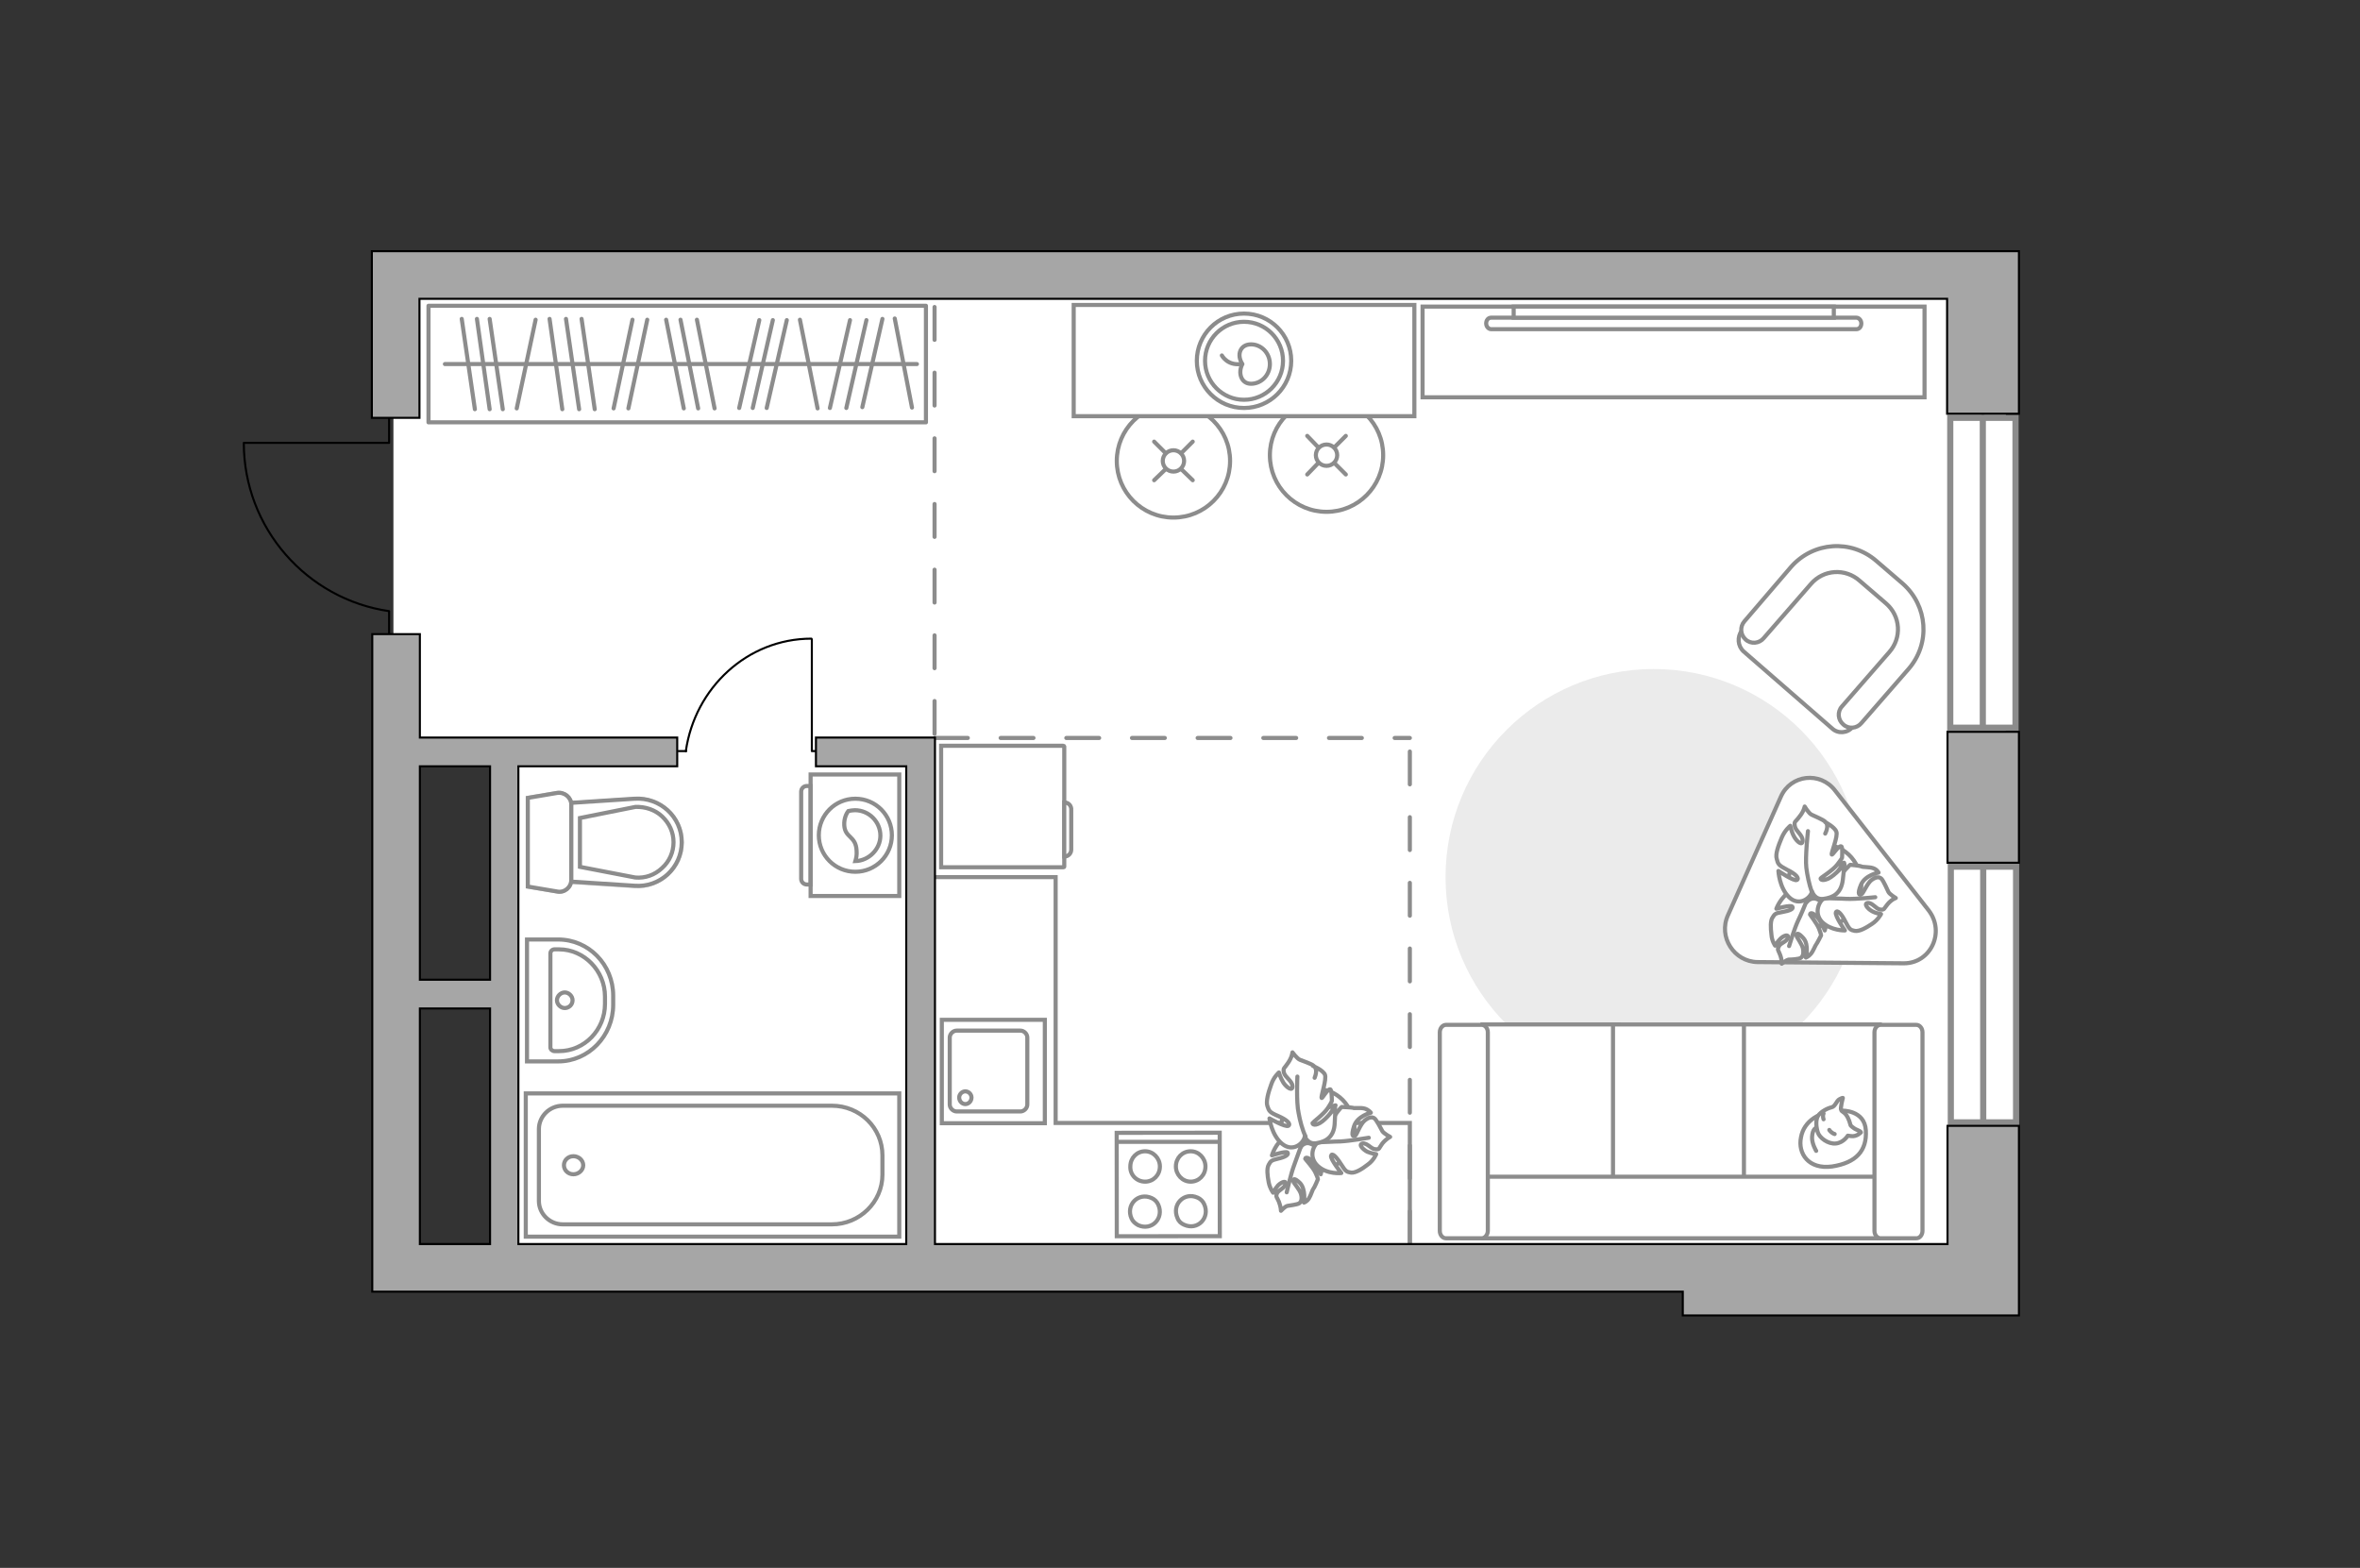 <?xml version="1.0" encoding="utf-8"?>
<!-- Generator: Adobe Illustrator 28.0.0, SVG Export Plug-In . SVG Version: 6.00 Build 0)  -->
<svg version="1.1" xmlns="http://www.w3.org/2000/svg" xmlns:xlink="http://www.w3.org/1999/xlink" x="0px" y="0px"
	 viewBox="0 0 575 382" style="enable-background:new 0 0 575 382;" xml:space="preserve">
<rect x="0" y="0" width="575" height="382" fill="#333333" stroke="none"/>
<style type="text/css">
	.st0{fill:#FFFFFF;}
	.st1{fill:#FFFFFF;stroke:#8C8C8C;stroke-width:1.5;stroke-linecap:round;stroke-miterlimit:10;}
	.st2{fill:none;stroke:#8C8C8C;stroke-miterlimit:10;}
	.st3{fill:#EBEBEB;}
	.st4{fill:none;stroke:#000000;stroke-width:0.5;stroke-linecap:round;stroke-linejoin:round;stroke-miterlimit:10;}
	.st5{fill:none;stroke:#8C8C8C;stroke-linecap:round;stroke-linejoin:round;stroke-miterlimit:10;}
	.st6{fill:#FFFFFF;stroke:#8C8C8C;stroke-miterlimit:10;}
	.st7{fill:#FFFFFF;stroke:#8C8C8C;stroke-linecap:round;stroke-miterlimit:10;}
	.st8{fill:#FFFFFF;stroke:#8C8C8C;stroke-linecap:round;stroke-linejoin:round;stroke-miterlimit:10;}
	.st9{opacity:0.5;}
	.st10{fill:#FFFFFF;stroke:#8C8C8C;stroke-linecap:square;stroke-miterlimit:10;}
	.st11{fill-rule:evenodd;clip-rule:evenodd;fill:#FFFFFF;fill-opacity:0.1;stroke:#8C8C8C;stroke-miterlimit:10;}
	.st12{fill:none;stroke:#8C8C8C;stroke-linecap:round;stroke-linejoin:round;stroke-miterlimit:10;stroke-dasharray:8;}
	.st13{fill:#A6A6A6;stroke:#000000;stroke-width:0.5;stroke-miterlimit:10;}
</style>
<g id="bg_1_">
	<g>
		
			<rect x="188.8" y="7.6" transform="matrix(9.159187e-09 1 -1 9.159187e-09 496.32 -117.865)" class="st0" width="236.6" height="363.2"/>
		
			<rect x="56.1" y="111.6" transform="matrix(9.159198e-09 1 -1 9.159198e-09 240.353 15.686)" class="st0" width="112.5" height="32.9"/>
	</g>
</g>
<g id="windows_1_">
	<g>
		
			<rect x="445.4" y="131.6" transform="matrix(1.831825e-08 1 -1 1.831825e-08 622.667 -343.605)" class="st1" width="75.5" height="15.9"/>
		<line class="st1" x1="483.1" y1="101.8" x2="483.1" y2="177.3"/>
	</g>
	<g>
		
			<rect x="452.1" y="234.3" transform="matrix(2.026033e-08 1 -1 2.026033e-08 725.505 -240.946)" class="st1" width="62.3" height="15.9"/>
		<line class="st1" x1="483.2" y1="211.1" x2="483.2" y2="273.4"/>
	</g>
</g>
<g id="furniture_1_">
	<polyline class="st2" points="343.5,303.1 343.5,273.6 257.2,273.6 257.2,213.7 227.8,213.7 	"/>
	<path id="Vector_00000161609327471486171650000014206023220026256566_" class="st3" d="M352.2,213.7c0,28,22.7,50.7,50.7,50.7
		c28,0,50.7-22.7,50.7-50.7c0-28-22.7-50.7-50.7-50.7C374.9,163,352.2,185.7,352.2,213.7z"/>
	<g id="Group_34_00000064340019913047419000000017849625799618758800_">
		<path id="Vector_158_00000092426142398311477540000015512451940268707757_" class="st4" d="M197.8,155.8V183h1.2"/>
		<path id="Vector_159_00000085229809295384074690000013490860363376396729_" class="st4" d="M165.3,183h1.9"/>
		<path id="Vector_160_00000132058352185223637370000014777208420489308595_" class="st4" d="M167.1,183c2.2-15.4,15-27.4,30.6-27.4
			"/>
	</g>
	<g>
		<rect x="104.4" y="74.5" class="st5" width="121.2" height="28.4"/>
		<line class="st5" x1="133.9" y1="77.7" x2="137" y2="99.7"/>
		<line class="st5" x1="119.3" y1="77.7" x2="122.5" y2="99.7"/>
		<line class="st5" x1="116.2" y1="77.7" x2="119.3" y2="99.7"/>
		<line class="st5" x1="112.5" y1="77.7" x2="115.7" y2="99.7"/>
		<line class="st5" x1="137.9" y1="77.7" x2="141.1" y2="99.7"/>
		<line class="st5" x1="185" y1="78" x2="180.1" y2="99.4"/>
		<line class="st5" x1="207.1" y1="78" x2="202.2" y2="99.4"/>
		<line class="st5" x1="211.1" y1="78" x2="206.2" y2="99.4"/>
		<line class="st5" x1="215" y1="77.7" x2="210.1" y2="99.2"/>
		<line class="st5" x1="188.3" y1="78" x2="183.4" y2="99.4"/>
		<line class="st5" x1="191.7" y1="78" x2="186.8" y2="99.4"/>
		<line class="st5" x1="141.7" y1="77.7" x2="144.9" y2="99.7"/>
		<line class="st5" x1="154.1" y1="77.9" x2="149.5" y2="99.5"/>
		<line class="st5" x1="130.5" y1="77.9" x2="125.9" y2="99.5"/>
		<line class="st5" x1="157.7" y1="77.9" x2="153.1" y2="99.5"/>
		<line class="st5" x1="162.3" y1="77.9" x2="166.6" y2="99.5"/>
		<line class="st5" x1="169.8" y1="77.9" x2="174.1" y2="99.5"/>
		<line class="st5" x1="194.9" y1="77.9" x2="199.2" y2="99.5"/>
		<line class="st5" x1="165.8" y1="77.9" x2="170.1" y2="99.5"/>
		<line class="st5" x1="218" y1="77.6" x2="222.2" y2="99.3"/>
		<line class="st5" x1="108.4" y1="88.7" x2="223.4" y2="88.7"/>
	</g>
	<g>
		<path id="Vector_93_00000164493278155890055230000013808750286561346730_" class="st6" d="M468.9,74.7H346.6v22.1h122.3V74.7z"/>
		<g>
			<g>
				<path class="st6" d="M452.3,77.4c0.6,0,1.2,0.6,1.2,1.4s-0.5,1.4-1.2,1.4l-89,0c-0.6,0-1.2-0.6-1.2-1.4s0.5-1.4,1.2-1.4
					L452.3,77.4z"/>
				<rect x="368.8" y="74.7" class="st6" width="78" height="2.7"/>
			</g>
		</g>
	</g>
	<g>
		<g>
			<circle class="st7" cx="323.2" cy="110.9" r="13.8"/>
			<line class="st7" x1="318.5" y1="115.6" x2="321.2" y2="112.8"/>
			<circle class="st7" cx="323.2" cy="110.9" r="2.6"/>
			<line class="st7" x1="325.1" y1="109" x2="327.9" y2="106.2"/>
			<line class="st7" x1="318.5" y1="106.2" x2="321.2" y2="109"/>
			<line class="st7" x1="325.1" y1="112.8" x2="327.9" y2="115.6"/>
		</g>
		<g>
			<circle class="st7" cx="285.9" cy="112.3" r="13.8"/>
			<line class="st7" x1="281.2" y1="117" x2="284" y2="114.3"/>
			<circle class="st7" cx="285.9" cy="112.3" r="2.6"/>
			<line class="st7" x1="287.8" y1="110.4" x2="290.6" y2="107.6"/>
			<line class="st7" x1="281.2" y1="107.6" x2="284" y2="110.4"/>
			<line class="st7" x1="287.8" y1="114.3" x2="290.6" y2="117"/>
		</g>
		<path id="Vector_36_00000170265735708546000860000002698452225933500072_" class="st6" d="M261.6,74.3h83v27.1h-67.1h-15.9V74.3z"
			/>
		<circle class="st5" cx="303.1" cy="87.9" r="11.5"/>
		<circle class="st5" cx="303.1" cy="87.9" r="9.5"/>
		<path class="st5" d="M304.8,83.9c2.5,0,4.6,2.1,4.6,4.8s-2.1,4.8-4.6,4.8c-2.5,0-3.2-2.8-2.1-4.8
			C301.2,86.4,302.2,83.9,304.8,83.9z"/>
		<path class="st5" d="M297.7,86.6c0,0,1.3,2.5,4.6,2.1"/>
	</g>
	<g>
		<g>
			<path id="Vector_54_00000087400708274199733200000018282915733383043739_" class="st6" d="M361.2,301.7h33.1v-52.1h-33.1V301.7z"
				/>
			<path id="Vector_55_00000172427656235264689400000012998377967818794417_" class="st6" d="M393,301.7h33.1v-52.1H393V301.7z"/>
			<path id="Vector_56_00000171679714804936706020000007365874437178730885_" class="st6" d="M424.9,301.7H458v-52.1h-33.1V301.7z"
				/>
			<path id="Vector_57_00000109729224829270164980000000723911030847797650_" class="st6" d="M359.5,286.7l-3.1,15h106.2v-15H359.5z
				"/>
			<path id="Vector_58_00000141451116277503384940000002834138622855605182_" class="st6" d="M362.5,299.9v-48.4
				c0-1-0.7-1.8-1.5-1.8h-8.7c-0.8,0-1.5,0.8-1.5,1.8v48.4c0,1,0.7,1.8,1.5,1.8h8.7C361.8,301.7,362.5,300.8,362.5,299.9z"/>
			<path id="Vector_59_00000000223358504206803540000000341777813787194800_" class="st6" d="M468.4,299.9v-48.4
				c0-1-0.7-1.8-1.5-1.8h-8.7c-0.8,0-1.5,0.8-1.5,1.8v48.4c0,1,0.7,1.8,1.5,1.8h8.7C467.8,301.7,468.4,300.8,468.4,299.9z"/>
			<g>
				<path class="st8" d="M448.8,270.6c0,0,5.5-0.2,5.8,4.8s-2.4,7.9-8.2,8.8c-5.8,0.8-8.4-3.2-7.6-7.1
					C439.5,273.2,443.2,270.6,448.8,270.6z"/>
				<path class="st8" d="M450.9,274.2c0,0,0.6,0.7,1.6,1.1s0.9,0.6,0.9,0.6s-1,1.1-2.4,0.9c-0.8-0.1-0.8-0.1-0.8-0.1s-1,1.7-2.9,1.9
					c-1.9,0.2-4-1.4-4.4-2.7c-0.4-1.2-0.6-3.1,0.1-4.1c0.7-1,2.3-1.8,3.2-2c1-0.2,1.2-1.6,2-2c0.8-0.4,0.8-0.3,0.8-0.3
					s-0.7,2.6-0.4,3C448.9,271.1,450,270.8,450.9,274.2z"/>
				<path class="st8" d="M445.7,275.3c0,0,0.4,0.7,1.3,1"/>
				<path class="st8" d="M444.3,272.7c0,0-0.3-0.8,0-1.4"/>
				<path class="st5" d="M442.5,274.8c0,0-0.9,0.2-1,2.2c-0.1,1.6,1,3.4,1,3.4"/>
			</g>
		</g>
	</g>
	<g>
		<path id="Vector_60_00000079487936249761981580000006443634253218898564_" class="st6" d="M316.4,283.7c4.2,2.8,9.7,1.4,12.3-3.3
			c2.6-4.7,1.2-10.8-3-13.6c-4.2-2.8-9.7-1.4-12.3,3.3C310.8,274.8,312.2,280.9,316.4,283.7z"/>
		<path class="st8" d="M316.9,279.5c0,0,0.9-1.5,2.5-0.8c1.7,0.7,3.1,1.8,2.8,4.5c-0.3,2.7-0.4,2.9-0.4,2.9s-1.3-2.6-2.4-3.5
			c-1.1-0.9-1.4-0.4-1.4-0.3c0,0.1,1.9,2.1,2.5,3.4c0.6,1.3,0.6,1.6,0.6,1.6s-0.8,2-1.1,2.3c-0.2,0.2-0.6,1.6-1.1,2.4
			c-0.5,0.8-1.2,1-1.2,1s0.5-3.1-0.9-4.7c-1.5-1.5-1.8-1-1.7-0.5c0.1,0.5,1.6,2,1.9,3.2c0.3,1.2,0,1.9-0.5,2.2
			c-0.5,0.3-2.3,0.5-2.8,0.6c-0.6,0.1-1.6,1.2-1.6,1.2s0-0.9-0.5-2.2c-0.5-1.2-0.8-1.1-0.5-2c0.4-0.9,1.8-1.2,2.1-2.3
			c0.3-1-1-0.5-1.8,0.3c-0.8,0.9-1.2,1.8-1.2,1.8s-0.8-1-1.1-2.6c-0.3-1.6-0.5-3.3,0-4.2c0.5-0.9,0.6-1.1,2.3-1.5
			c1.8-0.4,2.7-1,2.3-1.5c-0.5-0.4-3.8,0.7-3.8,0.7s0.9-3.1,3.2-4.4C315.1,276,316.9,278.1,316.9,279.5z"/>
		<path class="st5" d="M313.5,290.5c0,0,1-4.4,1.7-6.3c0.5-1.3,1.3-3.7,1.7-4.7c0.5-1.4,1.4-2.7,2.5-3.6"/>
		<path class="st8" d="M321.3,278.2c0,0-1.8-0.3-2-2.6c-0.1-2.3,0.3-4.4,3.1-5.4c2.8-0.9,3-0.9,3-0.9s-1.9,2.7-2.2,4.5
			c-0.3,1.8,0.3,1.9,0.4,1.8c0.1-0.1,1.1-3.2,2.1-4.5c1-1.3,1.2-1.4,1.2-1.4s2.3,0.1,2.7,0.2c0.3,0.2,1.9-0.1,2.9,0.2
			c1,0.3,1.5,1,1.5,1s-3.3,0.8-4.1,3.3c-0.8,2.5-0.2,2.6,0.3,2.3c0.4-0.3,1.2-2.8,2.3-3.7c1.1-0.9,1.9-0.9,2.4-0.5
			c0.5,0.4,1.6,2.5,1.9,3.1c0.4,0.6,1.9,1.4,1.9,1.4s-0.9,0.4-1.9,1.6c-0.9,1.2-0.6,1.5-1.7,1.4c-1,0-2-1.6-3.1-1.4
			c-1.1,0.2,0,1.4,1.1,2c1.2,0.5,2.2,0.6,2.2,0.6s-0.6,1.5-2,2.5c-1.4,1.1-3,2.1-4.1,2c-1.1-0.2-1.3-0.2-2.5-2.1
			c-1.2-1.9-2.2-2.8-2.4-2c-0.2,0.8,2.5,4.2,2.5,4.2s-3.4,0.4-5.7-1.7C318.7,281.9,320,278.9,321.3,278.2z"/>
		<path class="st5" d="M333.5,277.2c0,0-4.7,0.8-6.9,0.9c-1.4,0-4.2,0.2-5.3,0.2c-1.6,0-3.2-0.4-4.7-1.3"/>
		<g>
			<path class="st8" d="M320.3,262.6c0.6-1.5,0.4-2.4-0.2-2.9c-0.5-0.5-2.7-1.2-3.4-1.5c-0.7-0.3-1.8-1.8-1.8-1.8s-0.1,1.2-1.1,2.6
				c-0.9,1.4-1.2,1.1-1,2.3c0.3,1.2,2,2,2.1,3.3c0.1,1.4-1.4,0.4-2.2-0.8c-0.8-1.3-1.1-2.5-1.1-2.5s-1.3,1.1-1.9,3
				c-0.7,1.9-1.3,4.1-0.9,5.2c0.4,1.2,0.5,1.5,2.6,2.4c2.1,0.9,3.2,1.9,2.5,2.4c-0.7,0.4-4.6-1.8-4.6-1.8s0.5,4.1,3.1,6.2
				c2.6,2.1,5.2-0.1,5.5-1.8c0,0,0.8,2.1,3,1.6c2.2-0.4,4.2-1.5,4.3-5c0.2-3.5,0.1-3.7,0.1-3.7s-2.1,2.9-3.7,3.8
				c-1.6,0.9-1.9,0.1-1.8,0c0.1-0.2,2.7-2.1,3.7-3.6c1-1.5,1-1.8,1-1.8s0-2.7-0.4-2.8c-0.7-0.1-2,2.4-2.1,2.1
				c-0.2-0.4,1.3-4.6,0.8-5.7c-0.5-1.1-2.9-2.1-2.9-2.1"/>
			<path class="st5" d="M316.1,262.3c0,0-0.3,6.3,0.3,8.9c0.3,1.7,0.9,4.1,1.7,5.7"/>
		</g>
	</g>
	<g>
		<path id="Vector_37_00000009592216622869761840000005355241888297592464_" class="st6" d="M424.8,158.7l21.6,18.8
			c1.4,1.3,3.7,1.2,5-0.4l13-14.9c4.8-5.4,4.2-13.7-1.3-18.5l-7.2-6.3c-5.4-4.8-13.7-4.2-18.5,1.3l-13,14.9
			C423.2,155.2,423.4,157.4,424.8,158.7z"/>
		<path id="Vector_38_00000162337083149131766310000005239802903897431483_" class="st6" d="M425.3,155.8c1.3,1.2,3.3,1,4.4-0.3
			l11.5-13.2c3.1-3.6,8.4-3.9,11.9-0.8l6.4,5.5c3.6,3.1,3.9,8.4,0.8,11.9l-11.5,13.2c-1.2,1.3-1,3.3,0.3,4.4c1.3,1.2,3.3,1,4.4-0.3
			l11.5-13.2c5.4-6.2,4.7-15.4-1.4-20.8l-6.4-5.5c-6.2-5.4-15.4-4.7-20.8,1.4L425,151.4C423.9,152.7,424,154.6,425.3,155.8z"/>
	</g>
	<path class="st8" d="M433.9,194.1L421,223c-2.4,5.3,1.5,11.3,7.2,11.4l35.7,0.3c6.5,0,10.1-7.6,6-12.9l-22.8-29.2
		C443.5,187.9,436.3,188.7,433.9,194.1z"/>
	<g>
		<path id="Vector_60_00000122700872720924571010000005582470959492346032_" class="st6" d="M439.3,223.9c4,3.1,9.6,2,12.5-2.5
			c2.9-4.5,2-10.7-2.1-13.8c-4-3.1-9.6-2-12.5,2.5C434.4,214.6,435.3,220.8,439.3,223.9z"/>
		<path class="st8" d="M440.2,219.8c0,0,1-1.4,2.6-0.7c1.6,0.8,2.9,2,2.4,4.7c-0.5,2.7-0.6,2.9-0.6,2.9s-1.1-2.7-2.2-3.6
			c-1.1-1-1.4-0.5-1.4-0.3c0,0.1,1.7,2.2,2.2,3.5c0.5,1.3,0.5,1.6,0.5,1.6s-1,2-1.2,2.2c-0.2,0.2-0.7,1.6-1.3,2.3s-1.2,0.9-1.2,0.9
			s0.8-3.1-0.6-4.7c-1.4-1.6-1.7-1.1-1.7-0.7c0,0.5,1.4,2.1,1.6,3.3c0.2,1.3-0.1,1.9-0.6,2.2c-0.5,0.3-2.3,0.4-2.9,0.4
			c-0.6,0.1-1.7,1-1.7,1s0.1-0.9-0.4-2.2c-0.5-1.3-0.7-1.1-0.3-2c0.4-0.9,1.9-1.1,2.2-2.1c0.3-1-1-0.6-1.8,0.2
			c-0.8,0.8-1.3,1.7-1.3,1.7s-0.8-1.1-0.9-2.7c-0.2-1.6-0.3-3.4,0.3-4.2c0.5-0.8,0.6-1,2.4-1.3c1.8-0.3,2.8-0.8,2.4-1.3
			c-0.4-0.5-3.9,0.5-3.9,0.5s1.1-3,3.5-4.2C438.6,216.2,440.2,218.4,440.2,219.8z"/>
		<path class="st5" d="M435.9,230.5c0,0,1.3-4.3,2.2-6.2c0.6-1.2,1.6-3.6,2-4.6c0.6-1.4,1.6-2.6,2.8-3.4"/>
		<path class="st8" d="M444.6,218.7c0,0-1.8-0.4-1.8-2.7c0-2.3,0.6-4.4,3.5-5.1c2.8-0.7,3-0.7,3-0.7s-2.1,2.6-2.5,4.3
			c-0.5,1.7,0.2,1.9,0.3,1.8c0.1-0.1,1.4-3.1,2.4-4.3c1.1-1.2,1.3-1.3,1.3-1.3s2.3,0.2,2.7,0.4c0.3,0.2,1.9,0.1,2.8,0.4
			c1,0.3,1.4,1.1,1.4,1.1s-3.3,0.6-4.3,3c-1,2.4-0.3,2.6,0.1,2.3c0.5-0.2,1.4-2.7,2.5-3.5s1.9-0.8,2.4-0.3c0.5,0.5,1.4,2.6,1.7,3.2
			c0.3,0.6,1.8,1.5,1.8,1.5s-1,0.3-2,1.5c-1,1.2-0.7,1.4-1.8,1.3c-1-0.1-1.9-1.7-3-1.6c-1.1,0.1-0.1,1.4,1,2
			c1.1,0.6,2.2,0.7,2.2,0.7s-0.7,1.4-2.2,2.4c-1.5,1-3.1,1.9-4.2,1.7c-1-0.2-1.3-0.3-2.3-2.3c-1-2-2-2.9-2.3-2.2
			c-0.3,0.8,2.2,4.4,2.2,4.4s-3.4,0.1-5.6-2.1C441.8,222.3,443.3,219.4,444.6,218.7z"/>
		<path class="st5" d="M456.9,218.6c0,0-4.7,0.5-7,0.4c-1.4-0.1-4.2-0.1-5.3-0.2c-1.6-0.1-3.2-0.7-4.6-1.6"/>
		<g>
			<path class="st8" d="M444.7,203.1c0.7-1.4,0.6-2.4,0-2.9c-0.5-0.5-2.7-1.4-3.3-1.7c-0.7-0.3-1.7-2-1.7-2s-0.2,1.2-1.3,2.5
				c-1,1.4-1.3,1-1.1,2.3c0.2,1.2,1.9,2.1,1.9,3.5c0,1.4-1.4,0.3-2.1-1c-0.7-1.3-0.9-2.6-0.9-2.6s-1.3,1-2.1,2.9
				c-0.8,1.9-1.6,4-1.2,5.2c0.3,1.2,0.4,1.5,2.5,2.6c2.1,1,3.1,2.1,2.4,2.5c-0.7,0.4-4.5-2.2-4.5-2.2s0.2,4.1,2.6,6.4
				c2.4,2.3,5.2,0.3,5.6-1.4c0,0,0.6,2.1,2.8,1.8c2.2-0.3,4.3-1.2,4.7-4.7c0.4-3.5,0.4-3.7,0.4-3.7s-2.3,2.7-4,3.5
				c-1.7,0.7-1.9,0-1.8-0.1c0.1-0.2,2.9-1.9,4-3.3c1.1-1.4,1.2-1.7,1.2-1.7s0.2-2.7-0.2-2.8c-0.7-0.2-2.1,2.2-2.3,2
				c-0.2-0.4,1.6-4.5,1.1-5.6c-0.4-1.1-2.7-2.3-2.7-2.3"/>
			<path class="st5" d="M440.5,202.5c0,0-0.7,6.3-0.4,8.9c0.2,1.7,0.7,4.1,1.3,5.8"/>
		</g>
	</g>
</g>
<g id="plan">
	<path class="st4" d="M94.8,154.5l0-5.6c-20-2.9-35.4-20.2-35.4-41l35.4,0l0-6.2"/>
	<g>
		<g class="st9">
			<path class="st6" d="M139.2,214.3l0-18.2c0-1.8-1.7-3.2-3.5-2.9l-7.1,1.2l0,21.6l7.1,1.2C137.5,217.6,139.2,216.2,139.2,214.3z"
				/>
			<path class="st6" d="M139.2,195.7l0,19.2l15.4,1c6.2,0.4,11.5-4.5,11.5-10.6c0-6.2-5.3-11-11.5-10.6L139.2,195.7z"/>
		</g>
		<g>
			<path class="st6" d="M139.2,214.3l0-18.2c0-1.8-1.7-3.2-3.5-2.9l-7.1,1.2l0,21.6l7.1,1.2C137.5,217.6,139.2,216.2,139.2,214.3z"
				/>
			<path class="st6" d="M166.1,205.2L166.1,205.2c0-6.2-5.3-11-11.5-10.6l-15.4,1l0,19.2l15.4,1
				C160.8,216.3,166.1,211.4,166.1,205.2z"/>
			<path class="st6" d="M141.3,199.3l13.5-2.7c2.4-0.1,4.8,0.7,6.5,2.3c1.8,1.7,2.8,3.9,2.8,6.3c0,2.4-1,4.7-2.8,6.3
				c-1.8,1.7-4.1,2.5-6.5,2.3l-13.5-2.6L141.3,199.3z"/>
		</g>
	</g>
	<g>
		<path class="st6" d="M149.4,242.6l0,2.2c0,7.6-6,13.8-13.4,13.8l-7.6,0l0-29.7l7.6,0C143.4,228.9,149.4,235,149.4,242.6z"/>
		<path class="st6" d="M147.4,242.8l0,1.8c0,6.3-5,11.5-11.2,11.5h-1.1c-0.5,0-1-0.4-1-0.9l0-22.9c0-0.5,0.4-1,1-1h1.1
			C142.3,231.3,147.4,236.5,147.4,242.8z"/>
		<path class="st6" d="M137.6,241.8c1,0,1.9,0.9,1.9,1.9c0,1.1-0.9,1.9-1.9,1.9c-1,0-1.9-0.9-1.9-1.9
			C135.7,242.7,136.6,241.8,137.6,241.8z"/>
	</g>
	<g>
		<polyline class="st10" points="219.1,266.4 128.1,266.4 128.1,301.3 219.1,301.3 219.1,266.4 		"/>
		<path class="st6" d="M215,286.2v-4.7c0-6.7-5.5-12.1-12.3-12.1h-65.6c-3.2,0-5.8,2.6-5.8,5.7l0,17.5c0,3.1,2.6,5.7,5.8,5.7l65.6,0
			C209.4,298.3,215,292.9,215,286.2z"/>
		<path class="st6" d="M139.7,286.1c1.3,0,2.4-1,2.4-2.2c0-1.2-1.1-2.2-2.4-2.2c-1.3,0-2.3,1-2.3,2.2
			C137.4,285.1,138.4,286.1,139.7,286.1z"/>
	</g>
	<g>
		<g>
			<path class="st6" d="M197.5,188.7v29.6h21.6v-29.6H197.5z"/>
			<path class="st11" d="M195.2,192.9v21.2c0,0.8,0.6,1.4,1.4,1.4h0.9v-24h-0.9C195.8,191.5,195.2,192.1,195.2,192.9z"/>
		</g>
		<g>
			<circle class="st6" cx="208.4" cy="203.5" r="8.9"/>
			<path class="st6" d="M205.7,201.1c0.2,3.1,2.8,2.5,3,6.1c0.1,1.2-0.1,1.9-0.3,2.6c3.3-0.1,6.1-2.9,6.1-6.2c0-3.4-2.8-6.2-6.2-6.2
				c-0.5,0-1.1,0.1-1.6,0.2C206.2,198.2,205.6,199.5,205.7,201.1z"/>
		</g>
	</g>
	<line class="st12" x1="227.8" y1="179.8" x2="343.5" y2="179.8"/>
	<line class="st12" x1="227.7" y1="178.8" x2="227.7" y2="71.8"/>
	<g>
		<path id="Vector_8_00000116945624228700578670000002255131462818483639_" class="st6" d="M259.3,211.1l0-29.2
			c0-0.1-0.1-0.2-0.2-0.2l-29.8,0l0,29.6l29.8,0C259.2,211.3,259.3,211.3,259.3,211.1z"/>
		<path id="Vector_9_00000003807631553159638640000000189343009173276042_" class="st6" d="M259.3,195.5v13.2c1,0,1.7-0.8,1.7-1.7
			v-9.6C261.1,196.3,260.3,195.5,259.3,195.5z"/>
	</g>
	<g>
		<g>
			<g>
				
					<rect x="272.1" y="276" transform="matrix(-1 9.107622e-04 -9.107622e-04 -1 569.549 576.934)" class="st6" width="25.1" height="25.2"/>
			</g>
			<line class="st6" x1="272.1" y1="278.2" x2="297.2" y2="278.2"/>
			<path class="st6" d="M279,287.9c2,0,3.6-1.6,3.6-3.7c0-2-1.6-3.7-3.6-3.7c-2,0-3.6,1.6-3.6,3.7
				C275.3,286.2,276.9,287.9,279,287.9z"/>
			<path class="st6" d="M277.3,298.5c3.3,1.5,6.4-1.7,4.9-5c-0.3-0.7-0.9-1.3-1.6-1.6c-3.3-1.5-6.4,1.7-4.9,5
				C276,297.6,276.6,298.1,277.3,298.5z"/>
			<path class="st6" d="M290.1,287.9c2,0,3.6-1.6,3.6-3.7c0-2-1.6-3.7-3.6-3.7c-2,0-3.6,1.6-3.6,3.7
				C286.5,286.2,288.1,287.9,290.1,287.9z"/>
			<path class="st6" d="M288.5,298.4c3.3,1.5,6.4-1.7,4.9-5c-0.3-0.7-0.9-1.3-1.6-1.6c-3.3-1.5-6.4,1.7-4.9,5
				C287.2,297.6,287.8,298.1,288.5,298.4z"/>
		</g>
		<g>
			<g>
				
					<rect x="229.5" y="248.5" transform="matrix(9.247492e-09 1 -1 9.247492e-09 503.068 18.964)" class="st6" width="25.2" height="25.1"/>
			</g>
			<path class="st6" d="M231.4,252.8v16.3c0,0.9,0.8,1.7,1.7,1.7h15.5c0.9,0,1.7-0.8,1.7-1.7v-16.3c0-0.9-0.8-1.7-1.7-1.7h-15.5
				C232.2,251.1,231.4,251.9,231.4,252.8z"/>
			<path class="st6" d="M236.7,267.4c0,0.9-0.7,1.6-1.5,1.6c-0.8,0-1.5-0.7-1.5-1.6c0-0.8,0.7-1.5,1.5-1.5
				C236,265.9,236.7,266.6,236.7,267.4z"/>
		</g>
	</g>
	<line class="st12" x1="343.5" y1="303.1" x2="343.5" y2="178.8"/>
	<g>
		<rect x="474.5" y="178.3" class="st13" width="17.4" height="31.9"/>
		<path class="st13" d="M474.5,274.4v28.7H410l0,0l-182.2,0V186.7h0v-7h-29v7h22l0,116.4h-94.5V186.7H165v-7h-62.7v-25.2H90.7v148.6
			h0l0,11.6h0h11.6H410v5.8h64.5h17.4h0v-46.2H474.5z M119.4,186.7v52h-17.1l0-52H119.4z M102.3,303.1v-57.4h17.1v57.4H102.3z"/>
		<polygon class="st13" points="102.2,101.8 102.2,72.8 474.4,72.8 474.4,100.8 491.9,100.8 491.9,61.2 474.4,61.2 474.4,61.2 
			102.2,61.2 102.2,61.2 90.6,61.2 90.6,61.2 90.6,61.2 90.6,72.8 90.6,72.8 90.6,101.8 		"/>
	</g>
</g>
<g id="points">
	<path id="r1_00000088832647132250969740000016362932138725986985_" class="st5" d="M404.4,208.1"/>
	<path id="k1" class="st5" d="M302.4,225.7"/>
	<path id="s1" class="st5" d="M176,235.1"/>
	<path id="h1" class="st5" d="M162.3,136"/>
</g>
</svg>
